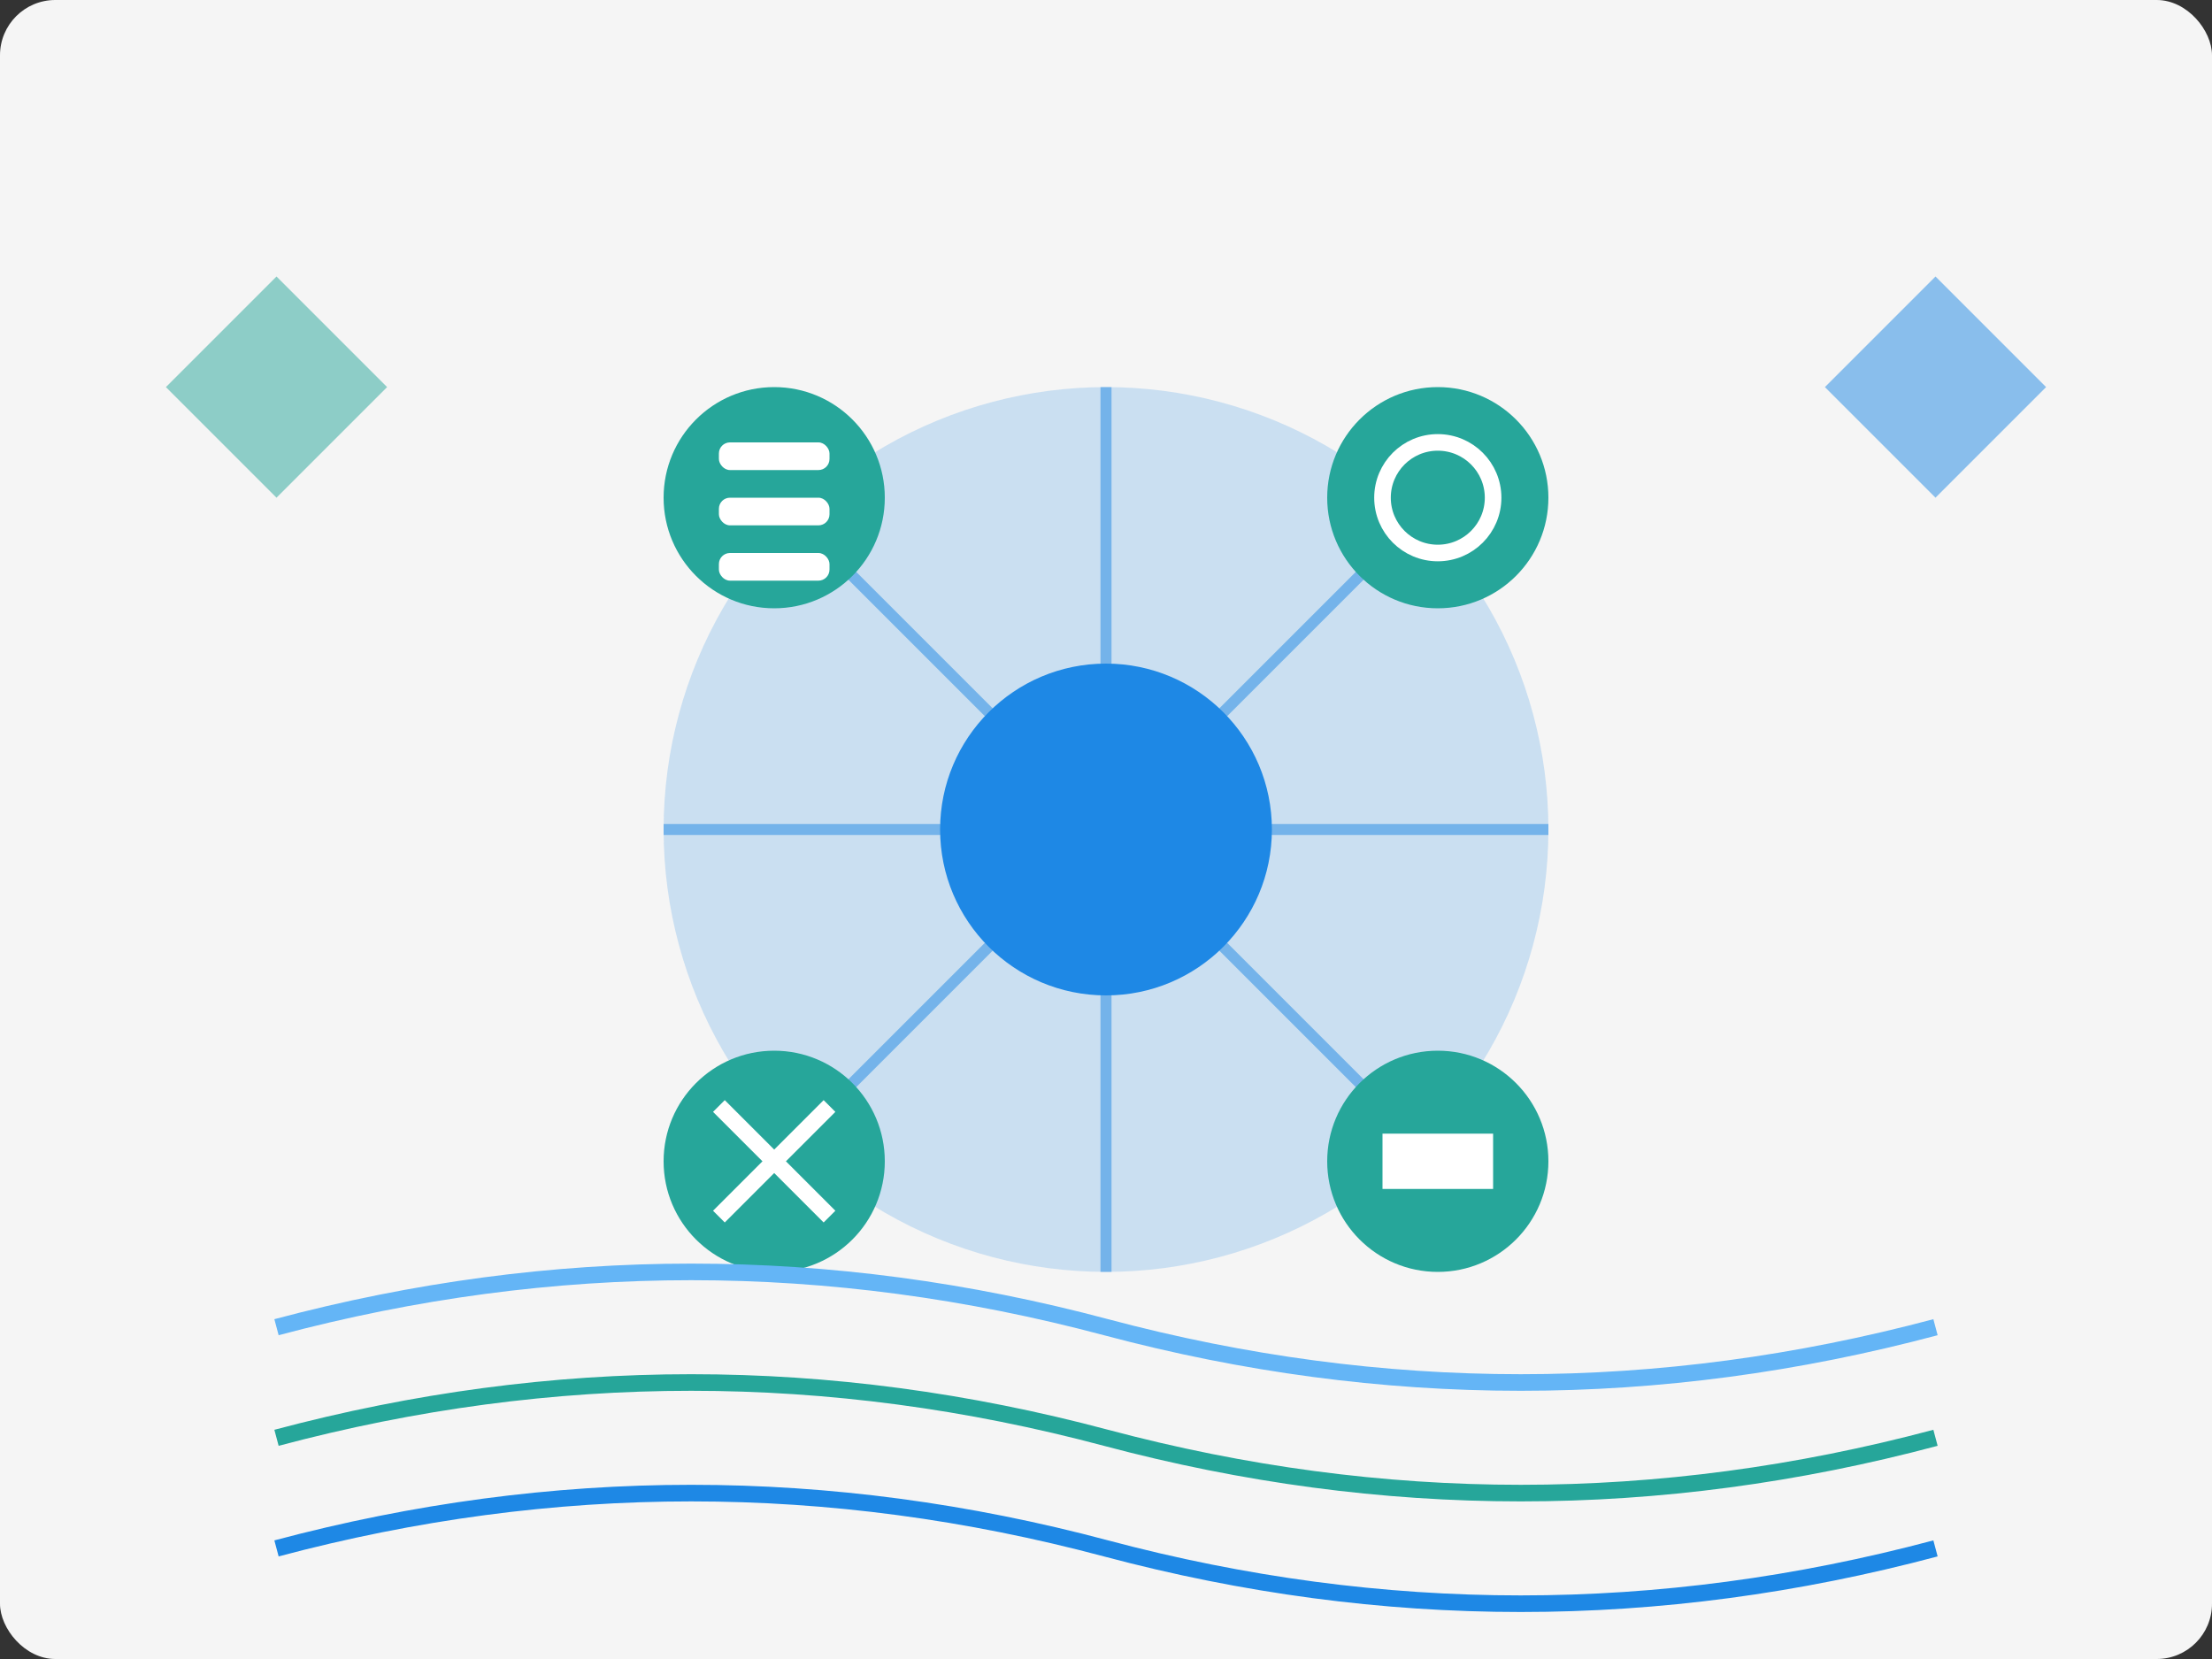 <svg xmlns="http://www.w3.org/2000/svg" width="400" height="300" viewBox="0 0 400 300">
  <rect x="0" y="0" width="400" height="300" fill="#333333" stroke="none"/>
  <!-- Background -->
  <rect width="400" height="300" rx="10" fill="#f5f5f5" />
  
  <!-- Abstract company structure -->
  <g transform="translate(200, 150)">
    <!-- Main circle -->
    <circle cx="0" cy="0" r="80" fill="#1e88e5" opacity="0.2" />
    
    <!-- Connecting lines -->
    <line x1="-60" y1="-60" x2="60" y2="60" stroke="#1e88e5" stroke-width="2" opacity="0.5" />
    <line x1="-60" y1="60" x2="60" y2="-60" stroke="#1e88e5" stroke-width="2" opacity="0.5" />
    <line x1="0" y1="-80" x2="0" y2="80" stroke="#1e88e5" stroke-width="2" opacity="0.5" />
    <line x1="-80" y1="0" x2="80" y2="0" stroke="#1e88e5" stroke-width="2" opacity="0.5" />
    
    <!-- Team circles -->
    <circle cx="-60" cy="-60" r="20" fill="#26a69a" />
    <circle cx="60" cy="-60" r="20" fill="#26a69a" />
    <circle cx="-60" cy="60" r="20" fill="#26a69a" />
    <circle cx="60" cy="60" r="20" fill="#26a69a" />
    <circle cx="0" cy="0" r="30" fill="#1e88e5" />
    
    <!-- Abstract symbols representing different roles -->
    <g fill="#ffffff">
      <rect x="-70" y="-70" width="20" height="5" rx="2" />
      <rect x="-70" y="-60" width="20" height="5" rx="2" />
      <rect x="-70" y="-50" width="20" height="5" rx="2" />
      
      <path d="M60,60 m-10,-5 h20 v10 h-20 z" />
      <circle cx="60" cy="-60" r="10" fill="none" stroke="#ffffff" stroke-width="3" />
      
      <path d="M-60,60 m-10,-10 l20,20 m0,-20 l-20,20" stroke="#ffffff" stroke-width="3" fill="none" />
    </g>
  </g>
  
  <!-- Cleaning wave patterns -->
  <path d="M50,240 Q125,220 200,240 T350,240" fill="none" stroke="#64b5f6" stroke-width="3" />
  <path d="M50,260 Q125,240 200,260 T350,260" fill="none" stroke="#26a69a" stroke-width="3" />
  <path d="M50,280 Q125,260 200,280 T350,280" fill="none" stroke="#1e88e5" stroke-width="3" />
  
  <!-- Geometric accents -->
  <path d="M50,50 L70,70 L50,90 L30,70 Z" fill="#26a69a" opacity="0.5" />
  <path d="M350,50 L370,70 L350,90 L330,70 Z" fill="#1e88e5" opacity="0.5" />
</svg>
